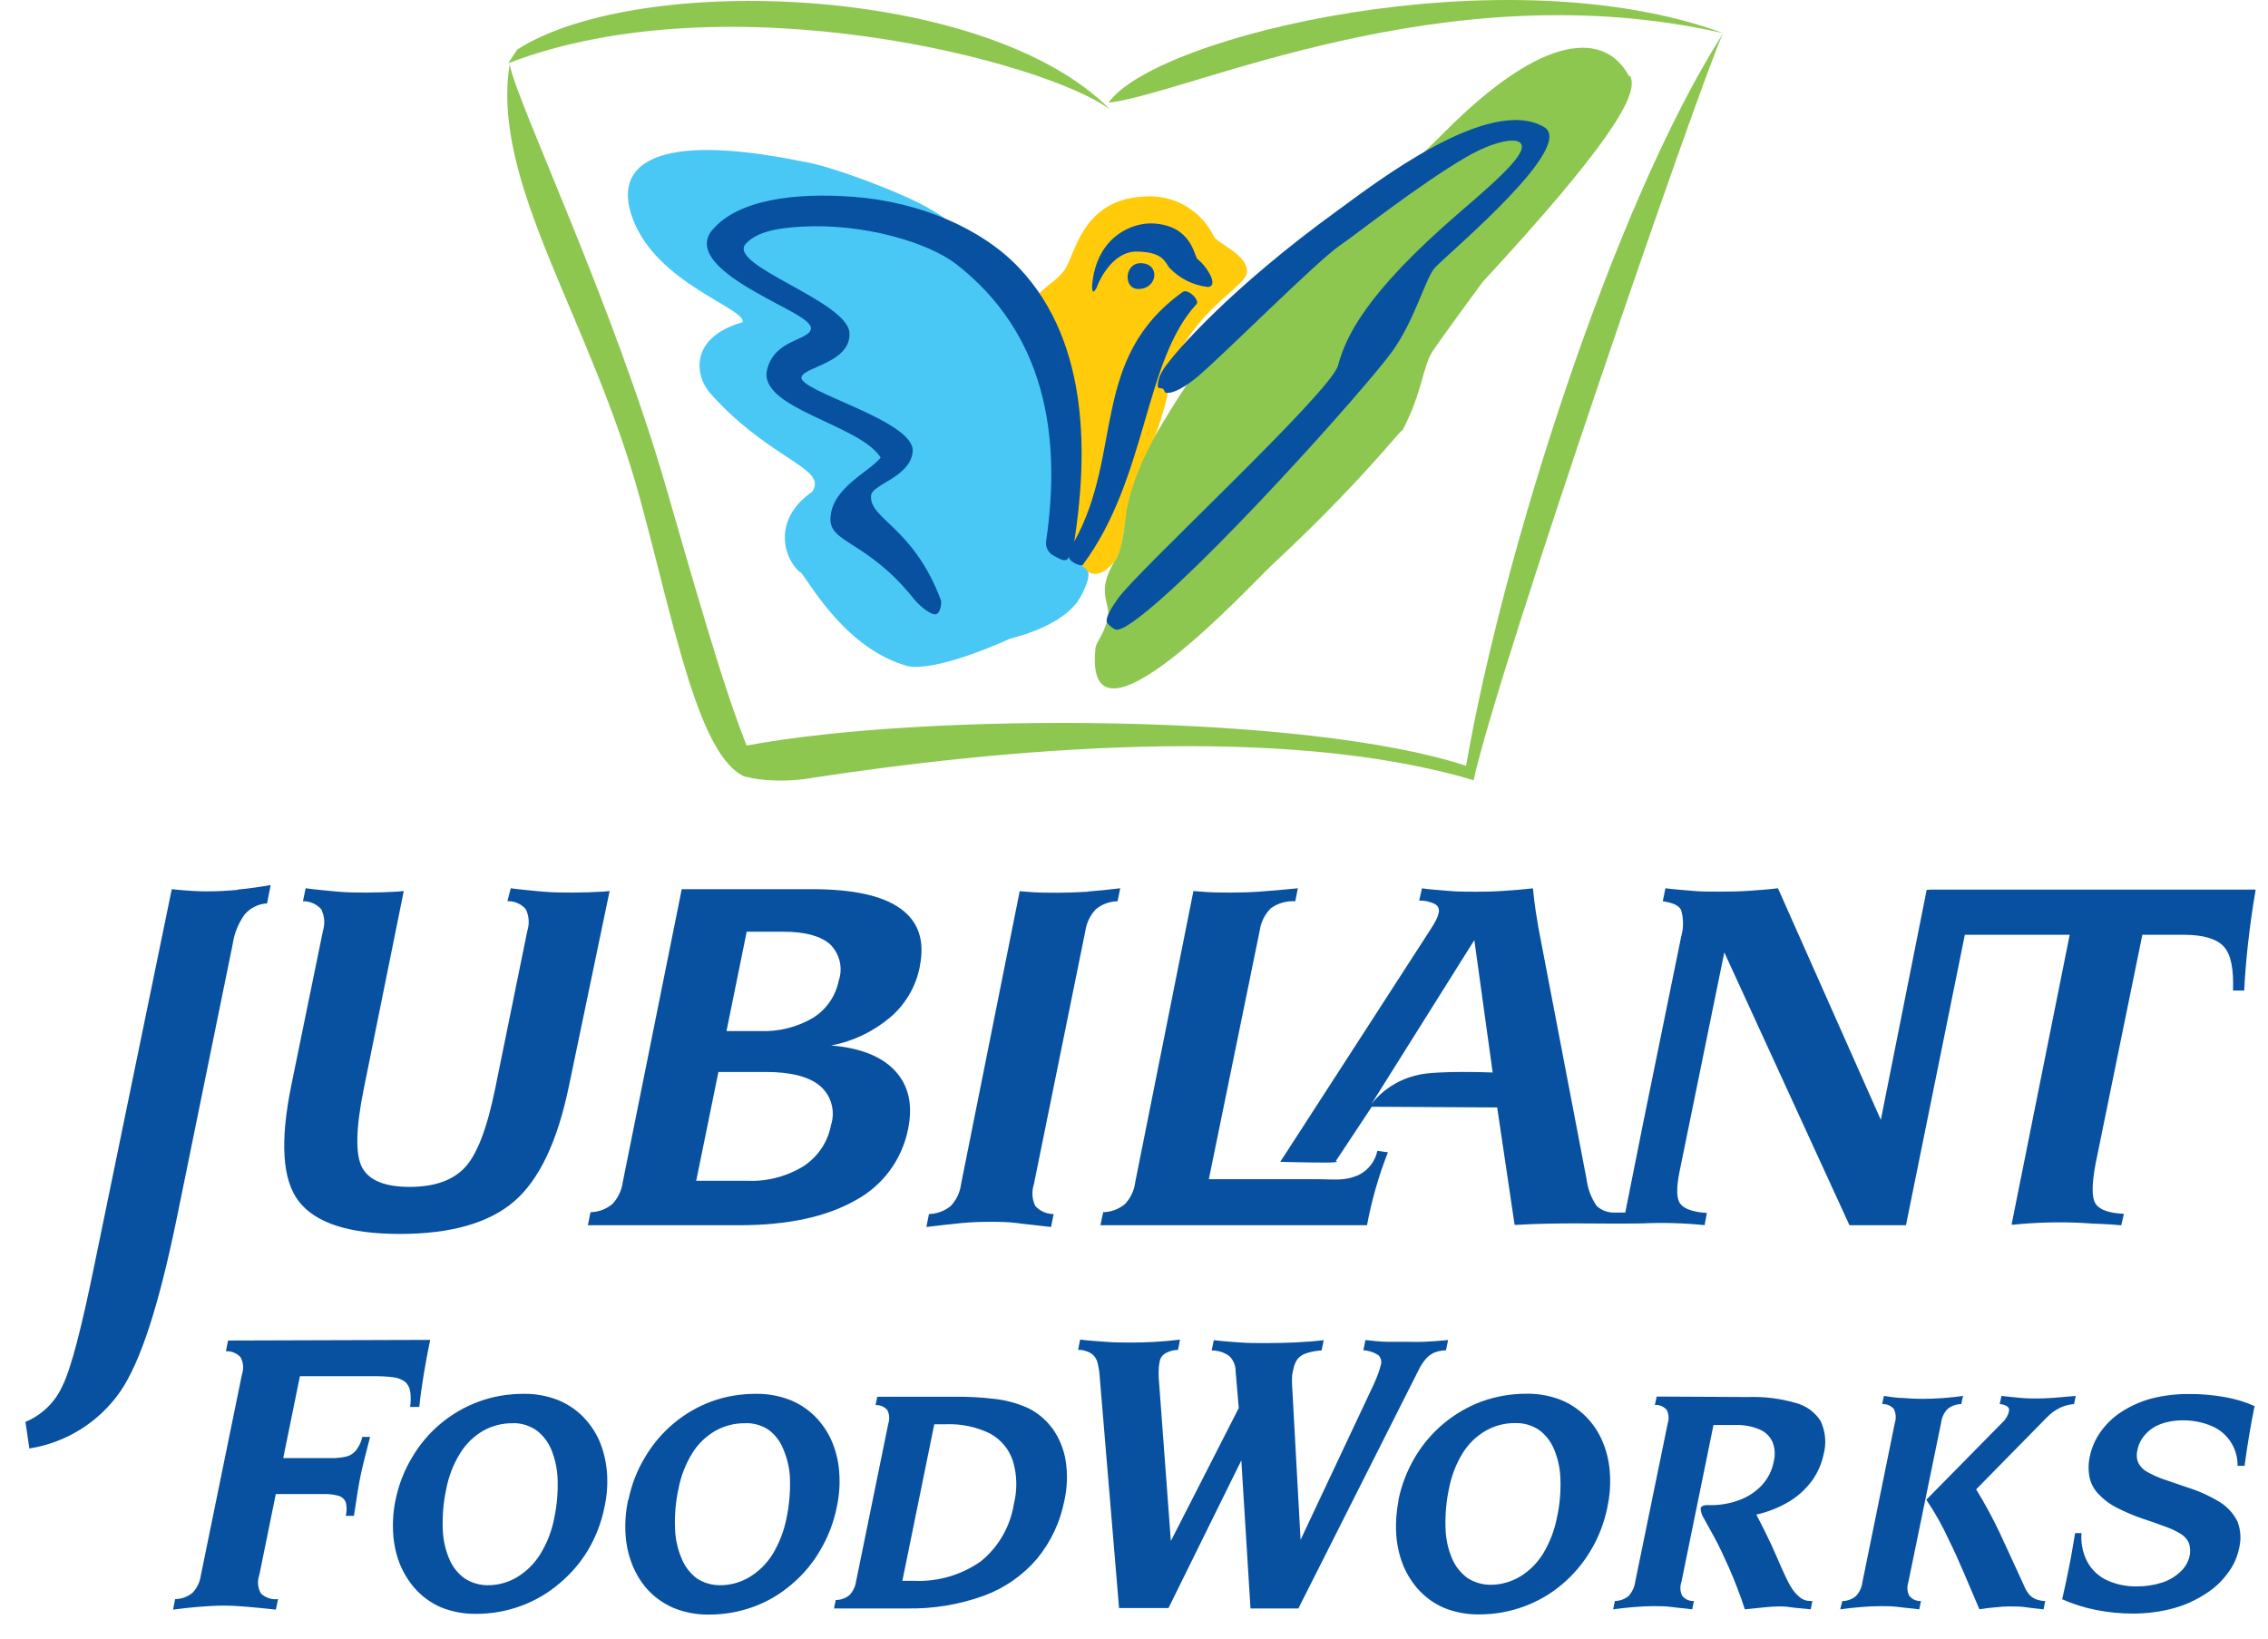 <svg width="83" height="60" viewBox="0 0 83 60" fill="none" xmlns="http://www.w3.org/2000/svg">
<path d="M18.929 1.814C23.36 -1.029 36.094 -0.586 40.63 4.013C38.28 2.254 26.66 -0.781 18.596 2.315" fill="#8DC750"/>
<path d="M40.57 3.758C42.272 1.311 55.053 -1.734 63.063 1.213C52.854 -1.106 43.517 3.426 40.57 3.758Z" fill="#8DC750"/>
<path d="M27.319 27.282C26.648 25.573 26.03 23.589 24.422 17.996C22.478 11.198 18.906 3.748 18.651 2.355C17.956 6.719 21.618 11.631 23.425 18.265C24.7 22.965 25.573 27.729 27.279 28.437H27.326L27.406 28.457C27.514 28.481 27.621 28.501 27.742 28.518C28.299 28.588 28.863 28.588 29.421 28.518C36.743 27.386 46.952 26.477 53.928 28.558C54.821 24.455 62.244 2.956 63.053 1.227C59.051 7.508 54.996 20.256 53.653 28.031C47.842 26.114 33.933 26.06 27.322 27.289" fill="#8DC750"/>
<path d="M41.839 7.196C42.917 7.095 43.947 7.676 44.421 8.65C44.542 8.915 45.68 9.321 45.633 9.962C45.599 10.476 43.937 11.205 43.024 13.172C42.944 13.333 42.769 13.484 42.719 14.515C42.531 15.267 42.282 15.999 41.97 16.707C41.01 18.527 41.198 19.977 40.876 20.43C40.322 21.209 39.868 21.028 39.754 20.863C39.519 20.528 39.136 20.561 38.985 20.229C38.955 19.917 38.949 19.604 38.959 19.292C38.959 19.175 38.979 19.05 38.989 18.93C38.999 18.809 38.989 18.684 38.989 18.56C39.026 18.225 39.096 17.889 39.133 17.553V16.546C39.133 16.442 39.133 16.355 39.103 16.264C39.073 16.173 39.059 16.103 39.039 16.026C39.016 15.898 39.002 15.77 38.972 15.643C38.925 15.465 38.888 15.287 38.861 15.106C38.864 14.978 38.881 14.847 38.911 14.723C38.911 14.498 38.891 14.283 38.891 14.052V13.672C38.898 13.585 38.898 13.501 38.891 13.414C38.864 13.323 38.828 13.236 38.781 13.155C38.724 13.034 38.707 12.897 38.66 12.776L38.572 12.635C38.515 12.544 38.468 12.45 38.425 12.353C38.337 12.145 38.035 11.476 37.931 11.117C37.804 10.684 38.529 10.446 38.938 9.912C39.348 9.378 39.553 7.34 41.802 7.196" fill="#FFCB0B"/>
<path d="M29.38 5.914C30.32 6.038 33.18 7.109 34.08 7.679C34.224 7.757 34.369 7.844 34.503 7.938C34.765 8.139 35.03 8.344 35.282 8.562L35.722 8.995C35.863 9.123 36.037 9.21 36.185 9.331L36.326 9.486C36.467 9.623 36.601 9.768 36.726 9.919C36.8 10.036 36.87 10.157 36.93 10.281L37.065 10.483C37.112 10.55 37.132 10.63 37.179 10.701C37.226 10.771 37.276 10.845 37.327 10.922L37.444 11.137C37.498 11.215 37.551 11.292 37.609 11.366C37.666 11.44 37.696 11.554 37.739 11.651C37.793 11.722 37.844 11.795 37.887 11.873C37.944 11.997 37.978 12.128 38.025 12.262C38.072 12.396 38.112 12.43 38.149 12.514C38.186 12.598 38.226 12.772 38.267 12.9L38.354 13.118C38.394 13.249 38.411 13.39 38.444 13.521C38.465 13.588 38.485 13.655 38.502 13.726C38.518 13.796 38.535 13.897 38.549 13.981C38.562 14.065 38.629 14.243 38.663 14.377C38.696 14.511 38.693 14.599 38.71 14.713C38.727 14.827 38.79 14.938 38.821 15.049C38.851 15.159 38.841 15.213 38.854 15.294C38.878 15.435 38.925 15.566 38.948 15.697C38.972 15.827 38.988 15.915 39.005 16.032C39.022 16.15 39.072 16.264 39.086 16.395C39.096 16.559 39.096 16.724 39.086 16.888C39.086 17.019 38.988 18.127 38.928 18.567C38.928 18.567 38.891 19.43 38.888 19.735C38.834 19.947 38.868 20.168 38.978 20.356C38.978 20.373 39.066 20.329 39.082 20.356C39.314 20.548 39.677 20.692 39.794 20.9C39.808 20.917 39.818 20.934 39.824 20.954C39.902 21.209 39.546 21.881 39.408 22.058C39.045 22.522 38.33 23.022 36.957 23.381C34.349 24.543 33.425 24.425 33.241 24.388C30.988 23.771 29.702 21.444 29.279 20.907C29.437 21.108 28.695 20.571 28.722 19.628C28.749 18.684 29.501 18.164 29.729 17.989C30.29 17.12 28.222 16.875 26.006 14.414C25.432 13.776 25.2 12.359 27.174 11.795C27.335 11.295 24.002 10.379 23.146 7.975C22.424 6.014 23.941 4.802 29.38 5.914Z" fill="#49C8F5"/>
<path d="M59.659 2.788C60.015 3.46 58.779 5.427 54.267 10.312C54.291 10.278 52.847 12.235 52.438 12.843C52.028 13.451 52.055 14.542 51.135 16.086C51.847 14.894 50.464 17.043 46.576 20.655C45.797 21.374 39.63 28.118 40.09 23.72C40.113 23.509 40.426 23.18 40.543 22.616C40.661 22.052 40.09 21.73 40.778 20.558C41.114 20.182 41.147 19.014 41.272 18.466C41.661 16.754 42.661 15.26 43.622 13.79C43.924 13.343 44.263 12.917 44.629 12.521C48.473 8.314 49.265 8.445 52.901 4.799C56.537 1.153 58.753 1.173 59.615 2.785" fill="#8DC750"/>
<path d="M26.063 8.425C26.986 7.31 29.085 7.038 31.257 7.206C33.694 7.397 35.957 8.381 37.3 9.811C39.945 12.611 39.771 16.878 39.314 19.822C41.117 16.573 39.878 13.128 43.282 10.687C43.477 10.55 43.92 10.993 43.786 11.134C41.859 13.222 41.993 17.496 39.62 20.682C39.569 20.752 39.029 20.531 39.14 20.346C39.032 20.635 38.804 20.467 38.572 20.346C38.354 20.242 38.24 20.004 38.29 19.769C38.848 15.911 38.237 12.181 34.983 9.66C33.976 8.885 31.626 8.163 29.323 8.297C28.45 8.344 27.708 8.485 27.309 8.905C26.517 9.7 31.052 11.013 31.089 12.201C31.123 13.273 29.444 13.424 29.333 13.796C29.182 14.317 33.446 15.381 33.402 16.506C33.342 17.462 31.915 17.721 31.878 18.134C31.794 18.997 33.426 19.275 34.436 21.974C34.46 22.041 34.436 22.407 34.268 22.478C34.1 22.548 33.657 22.186 33.466 21.948C31.75 19.782 30.34 19.896 30.391 18.963C30.448 17.852 31.764 17.311 32.23 16.75C31.465 15.525 27.722 14.951 28.074 13.524C28.349 12.413 29.602 12.47 29.676 12.04C29.729 11.705 28.669 11.285 27.661 10.697C26.51 10.046 25.405 9.217 26.067 8.415" fill="#0751A0"/>
<path d="M42.564 13.531C43.011 12.86 45.079 10.51 48.943 7.71C50.353 6.682 54.492 3.476 56.503 4.648C57.702 5.346 53.106 9.177 52.512 9.798C52.176 10.161 51.763 11.755 50.934 12.886C49.977 14.209 43.921 20.984 41.507 22.727C41.245 22.911 40.926 23.116 40.792 23.029C40.691 22.975 40.6 22.901 40.53 22.811C40.395 22.663 40.724 22.176 40.909 21.914C41.557 20.961 48.698 14.364 48.967 13.377C49.235 12.39 49.9 10.798 53.432 7.76C54.946 6.461 56.077 5.444 55.574 5.188C55.342 5.071 54.637 5.188 53.67 5.742C51.934 6.75 49.564 8.63 49.034 8.985C48.215 9.543 44.871 12.89 43.88 13.743C43.367 14.179 42.927 14.414 42.678 14.377C42.611 14.377 42.611 14.266 42.564 14.233C42.517 14.199 42.39 14.233 42.366 14.149C42.373 13.927 42.443 13.712 42.574 13.531" fill="#0751A0"/>
<path d="M41.735 9.633C42.477 9.633 42.373 10.577 41.661 10.577C41.094 10.577 41.154 9.633 41.735 9.633Z" fill="#0751A0"/>
<path d="M40.127 10.55C40.184 10.345 40.691 9.187 41.617 9.207C42.544 9.227 42.624 9.57 42.792 9.798C43.161 10.191 43.655 10.439 44.189 10.503C44.444 10.503 44.39 10.248 44.273 10.03C44.159 9.818 44.004 9.63 43.819 9.476C43.699 9.378 43.625 8.27 42.225 8.18C41.433 8.129 40.113 8.666 39.965 10.459C39.965 10.637 39.992 10.795 40.127 10.537" fill="#0751A0"/>
<path d="M70.607 32.57H70.509L68.831 40.99L65.067 32.513C64.715 32.556 64.349 32.583 63.996 32.607C63.644 32.63 63.285 32.637 62.932 32.637C62.58 32.637 62.24 32.637 61.925 32.607C61.609 32.577 61.27 32.556 60.948 32.513L60.851 32.989C61.22 33.04 61.438 33.144 61.522 33.308C61.616 33.631 61.616 33.973 61.522 34.295L60.149 41.027L59.478 44.384H59.216C59.165 44.387 59.118 44.387 59.068 44.384C58.833 44.387 58.601 44.3 58.43 44.139C58.232 43.85 58.108 43.518 58.064 43.172L56.298 33.946L56.198 33.332C56.164 33.104 56.13 32.828 56.1 32.516C55.721 32.56 55.362 32.587 55.009 32.61C54.657 32.634 54.338 32.64 54.022 32.64C53.706 32.64 53.331 32.64 53.015 32.61C52.699 32.58 52.343 32.56 52.038 32.516L51.937 32.963C52.139 32.959 52.34 33.003 52.521 33.094C52.636 33.161 52.689 33.302 52.646 33.429C52.629 33.51 52.602 33.587 52.562 33.661C52.505 33.778 52.438 33.889 52.367 33.997C52.367 33.997 46.767 42.665 46.851 42.527C46.851 42.527 47.875 42.554 48.493 42.554C49.111 42.554 48.886 42.497 48.886 42.497L50.202 40.51L54.791 40.536L55.429 44.834C55.456 44.83 55.483 44.83 55.509 44.834C56.245 44.79 56.966 44.78 57.702 44.78C58.437 44.78 59.273 44.797 60.102 44.78C60.861 44.746 61.623 44.767 62.382 44.844L62.465 44.397C61.959 44.367 61.636 44.25 61.492 44.062C61.347 43.874 61.347 43.471 61.462 42.897L63.103 34.859L67.683 44.847H69.751L71.906 34.215H75.743L73.615 44.827H73.682C74.518 44.743 75.357 44.72 76.197 44.763C76.636 44.8 77.113 44.794 77.63 44.85L77.727 44.431C77.187 44.404 76.841 44.286 76.693 44.065C76.546 43.843 76.546 43.346 76.693 42.581L78.402 34.215H79.91C80.635 34.215 81.121 34.363 81.383 34.648C81.645 34.933 81.749 35.474 81.719 36.256H82.129C82.156 35.706 82.203 35.131 82.27 34.527C82.337 33.923 82.427 33.275 82.548 32.563H70.634M51.904 39.345C51.222 39.489 50.614 39.868 50.185 40.416L53.955 34.41L54.626 39.257C54.626 39.257 52.636 39.173 51.89 39.345M50.406 42.124C50.326 42.504 50.081 42.826 49.735 43.001C49.201 43.242 48.849 43.162 48.201 43.162H44.239L46.099 34.071C46.143 33.755 46.287 33.463 46.512 33.241C46.77 33.057 47.086 32.969 47.402 32.989L47.496 32.513C46.999 32.566 46.542 32.603 46.129 32.634C45.716 32.664 45.354 32.671 45.035 32.671C44.716 32.671 44.293 32.67 43.924 32.634C43.836 32.634 43.759 32.617 43.675 32.614L41.543 43.283C41.506 43.581 41.372 43.857 41.167 44.075C40.942 44.26 40.664 44.364 40.372 44.37L40.271 44.847H50.027C50.198 43.934 50.453 43.041 50.792 42.178L50.406 42.124ZM39.811 32.64C39.422 32.664 39.042 32.677 38.68 32.677C38.317 32.677 37.938 32.677 37.562 32.64C37.484 32.64 37.397 32.623 37.317 32.62L35.171 43.343C35.134 43.642 35 43.921 34.795 44.142C34.57 44.327 34.288 44.431 33.996 44.438L33.902 44.911C34.369 44.854 34.795 44.807 35.171 44.77C35.547 44.733 35.9 44.723 36.222 44.723C36.544 44.723 36.894 44.723 37.229 44.77C37.565 44.817 38.011 44.854 38.465 44.911L38.559 44.438C38.304 44.438 38.059 44.334 37.887 44.142C37.766 43.894 37.75 43.605 37.837 43.343L39.72 34.074C39.764 33.778 39.895 33.503 40.1 33.285C40.325 33.097 40.607 32.993 40.899 32.989L40.996 32.513C40.587 32.566 40.187 32.603 39.801 32.634M33.66 35.37C33.852 34.43 33.614 33.728 32.946 33.251C32.277 32.775 31.2 32.546 29.686 32.546H24.949L22.79 43.273C22.75 43.575 22.615 43.853 22.407 44.075C22.182 44.26 21.904 44.364 21.611 44.37L21.514 44.847H27.057C28.823 44.847 30.233 44.542 31.297 43.941C32.304 43.404 33.016 42.44 33.234 41.319C33.412 40.443 33.254 39.737 32.764 39.204C32.274 38.67 31.492 38.358 30.414 38.267C31.223 38.116 31.975 37.753 32.6 37.22C33.154 36.739 33.526 36.088 33.664 35.37M30.414 41.171C30.3 41.792 29.937 42.339 29.407 42.685C28.782 43.068 28.057 43.256 27.326 43.219H25.479L26.291 39.237H28.02C28.927 39.237 29.588 39.402 29.994 39.734C30.414 40.083 30.579 40.651 30.414 41.171ZM30.7 35.87C30.592 36.441 30.253 36.941 29.763 37.25C29.175 37.599 28.5 37.767 27.819 37.74H26.587L27.326 34.104H28.668C29.457 34.104 30.011 34.252 30.367 34.554C30.72 34.893 30.851 35.403 30.703 35.87M22.31 32.614L22.105 32.634C21.716 32.657 21.333 32.671 20.963 32.671C20.594 32.671 20.218 32.67 19.835 32.634C19.453 32.597 19.077 32.566 18.691 32.513L18.57 32.986C18.825 32.976 19.073 33.084 19.241 33.278C19.362 33.523 19.382 33.809 19.298 34.071L18.123 39.838C17.825 41.305 17.452 42.276 17.005 42.742C16.562 43.209 15.891 43.444 14.991 43.444C14.091 43.444 13.511 43.209 13.255 42.739C13 42.269 13.017 41.302 13.316 39.838L14.776 32.614L14.571 32.634C14.182 32.657 13.803 32.671 13.44 32.671C13.077 32.671 12.691 32.67 12.322 32.634C11.953 32.597 11.567 32.566 11.184 32.513L11.087 32.989C11.342 32.983 11.59 33.09 11.758 33.285C11.879 33.53 11.899 33.812 11.819 34.071L10.66 39.727C10.244 41.775 10.325 43.189 10.939 43.978C11.553 44.767 12.775 45.166 14.632 45.166C16.488 45.166 17.888 44.77 18.812 43.978C19.735 43.185 20.406 41.775 20.826 39.727L22.31 32.614ZM8.72 32.57C8.33 32.607 7.954 32.627 7.585 32.627C7.273 32.627 6.914 32.607 6.521 32.57L6.286 32.546L3.462 46.267C2.996 48.55 2.6 50.118 2.274 50.752C2.005 51.337 1.525 51.8 0.931 52.045L1.075 53.019C2.418 52.807 3.617 52.059 4.396 50.944C5.151 49.843 5.822 47.761 6.484 44.518L8.515 34.561C8.572 34.168 8.723 33.792 8.955 33.47C9.163 33.231 9.458 33.084 9.774 33.067L9.905 32.395C9.495 32.466 9.096 32.526 8.706 32.56" fill="#0751A0"/>
<path d="M8.347 49.067L8.267 49.46C8.471 49.447 8.67 49.531 8.807 49.682C8.908 49.876 8.925 50.101 8.854 50.309L7.35 57.665C7.317 57.903 7.212 58.125 7.048 58.3C6.87 58.447 6.642 58.531 6.41 58.531L6.333 58.917C6.669 58.874 6.981 58.837 7.286 58.813C7.592 58.79 7.894 58.77 8.186 58.77C8.478 58.77 8.723 58.786 9.042 58.813C9.361 58.84 9.714 58.874 10.096 58.917L10.177 58.531C9.949 58.561 9.717 58.488 9.549 58.326C9.432 58.122 9.408 57.877 9.489 57.655L10.093 54.687H11.825C12.017 54.681 12.205 54.701 12.389 54.751C12.51 54.785 12.611 54.875 12.655 54.993C12.695 55.154 12.695 55.322 12.655 55.483H12.953C12.994 55.197 13.037 54.936 13.074 54.697C13.111 54.459 13.148 54.237 13.188 54.046C13.229 53.855 13.272 53.653 13.336 53.408C13.4 53.163 13.467 52.891 13.544 52.596H13.259C13.222 52.77 13.145 52.935 13.037 53.079C12.947 53.193 12.819 53.277 12.678 53.314C12.483 53.358 12.282 53.378 12.084 53.371H10.365L10.976 50.373H13.726C13.95 50.373 14.175 50.383 14.397 50.413C14.548 50.43 14.692 50.484 14.817 50.571C14.917 50.658 14.984 50.776 15.008 50.907C15.038 51.102 15.038 51.303 15.008 51.498H15.344C15.384 51.112 15.441 50.709 15.508 50.299C15.575 49.89 15.652 49.473 15.743 49.044M14.481 54.875C14.394 55.281 14.363 55.698 14.387 56.111C14.407 56.483 14.484 56.853 14.615 57.202C14.743 57.531 14.924 57.836 15.152 58.105C15.421 58.42 15.76 58.669 16.139 58.833C16.549 58.998 16.989 59.078 17.428 59.072C17.989 59.072 18.546 58.974 19.07 58.78C19.581 58.592 20.054 58.316 20.467 57.964C20.883 57.618 21.239 57.205 21.518 56.742C21.806 56.255 22.011 55.721 22.122 55.164C22.209 54.764 22.243 54.355 22.216 53.945C22.192 53.573 22.115 53.21 21.984 52.861C21.86 52.535 21.675 52.236 21.447 51.975C21.172 51.659 20.826 51.414 20.44 51.253C20.034 51.092 19.597 51.011 19.161 51.018C18.604 51.018 18.053 51.108 17.529 51.3C16.502 51.676 15.639 52.394 15.085 53.338C14.793 53.818 14.588 54.348 14.477 54.899M18.765 52.092C19.063 52.085 19.355 52.173 19.604 52.334C19.856 52.515 20.05 52.764 20.171 53.049C20.316 53.395 20.393 53.764 20.406 54.14C20.423 54.62 20.383 55.1 20.282 55.57C20.195 56.037 20.02 56.483 19.772 56.886C19.56 57.229 19.272 57.517 18.929 57.725C18.604 57.923 18.231 58.024 17.852 58.024C17.553 58.024 17.261 57.94 17.012 57.779C16.76 57.601 16.566 57.356 16.445 57.071C16.294 56.718 16.213 56.342 16.203 55.96C16.186 55.469 16.227 54.983 16.331 54.502C16.418 54.043 16.589 53.603 16.834 53.203C17.039 52.864 17.328 52.579 17.67 52.377C18.006 52.186 18.385 52.089 18.771 52.095M22.985 54.902C22.901 55.308 22.867 55.725 22.891 56.138C22.911 56.51 22.988 56.879 23.122 57.229C23.247 57.558 23.424 57.863 23.653 58.132C23.928 58.447 24.274 58.696 24.66 58.86C25.07 59.025 25.509 59.105 25.949 59.099C26.51 59.099 27.067 59.001 27.594 58.806C28.101 58.618 28.568 58.34 28.977 57.987C29.394 57.635 29.746 57.215 30.018 56.742C30.307 56.255 30.512 55.721 30.622 55.164C30.71 54.764 30.743 54.355 30.716 53.945C30.696 53.573 30.619 53.207 30.485 52.861C30.36 52.535 30.176 52.236 29.948 51.975C29.672 51.659 29.326 51.414 28.94 51.253C28.534 51.092 28.098 51.011 27.661 51.018C27.104 51.018 26.553 51.108 26.03 51.3C25.012 51.679 24.156 52.401 23.606 53.338C23.314 53.818 23.109 54.348 22.998 54.899M27.285 52.092C27.584 52.085 27.876 52.169 28.125 52.334C28.37 52.515 28.558 52.764 28.668 53.049C28.816 53.395 28.9 53.764 28.91 54.14C28.924 54.62 28.883 55.1 28.783 55.57C28.692 56.033 28.521 56.48 28.276 56.886C28.064 57.229 27.775 57.517 27.43 57.725C27.107 57.92 26.735 58.024 26.355 58.024C26.056 58.024 25.761 57.944 25.509 57.779C25.261 57.594 25.066 57.346 24.949 57.057C24.798 56.705 24.714 56.329 24.704 55.946C24.683 55.456 24.727 54.966 24.831 54.489C24.918 54.029 25.09 53.589 25.335 53.19C25.543 52.854 25.832 52.575 26.171 52.377C26.506 52.186 26.886 52.089 27.272 52.095M32.106 51.125L32.042 51.431C32.207 51.421 32.365 51.488 32.472 51.612C32.549 51.763 32.563 51.944 32.509 52.105L31.327 57.893C31.3 58.078 31.217 58.252 31.086 58.387C30.945 58.504 30.767 58.565 30.585 58.565L30.522 58.874H33.181C34.144 58.894 35.104 58.736 36.011 58.407C36.759 58.132 37.424 57.668 37.944 57.064C38.455 56.446 38.8 55.711 38.952 54.925C39.059 54.446 39.076 53.952 38.999 53.465C38.931 53.045 38.77 52.646 38.525 52.3C38.283 51.968 37.965 51.699 37.592 51.525C37.226 51.364 36.837 51.256 36.437 51.209C35.927 51.145 35.413 51.118 34.899 51.125H32.106ZM34.191 52.132H34.604C35.165 52.109 35.722 52.223 36.225 52.468C36.625 52.683 36.927 53.042 37.068 53.475C37.223 53.989 37.233 54.536 37.102 55.056C36.971 55.879 36.541 56.624 35.897 57.148C35.181 57.652 34.319 57.903 33.446 57.863H33.023L34.191 52.132ZM39.529 49.03L39.455 49.406C39.626 49.406 39.794 49.453 39.942 49.544C40.053 49.624 40.133 49.745 40.167 49.88C40.214 50.071 40.241 50.269 40.251 50.467L40.953 58.86H42.762L45.428 53.455L45.763 58.874H47.516L51.917 50.145C51.984 50.001 52.072 49.866 52.176 49.745C52.26 49.645 52.367 49.564 52.488 49.51C52.626 49.457 52.77 49.426 52.918 49.426L52.995 49.05C52.659 49.081 52.377 49.104 52.119 49.114C51.86 49.124 51.642 49.114 51.447 49.114H50.792C50.541 49.114 50.269 49.081 49.97 49.05L49.893 49.426C50.087 49.433 50.276 49.494 50.437 49.598C50.541 49.695 50.578 49.846 50.527 49.98C50.507 50.058 50.484 50.148 50.443 50.259C50.403 50.37 50.349 50.504 50.282 50.655L47.596 56.362L47.284 50.672C47.278 50.581 47.278 50.494 47.284 50.403C47.284 50.313 47.311 50.215 47.331 50.118C47.355 49.98 47.408 49.853 47.489 49.739C47.58 49.638 47.694 49.564 47.825 49.527C47.999 49.473 48.181 49.44 48.365 49.43L48.443 49.054C48.107 49.094 47.748 49.121 47.388 49.138C47.029 49.154 46.673 49.161 46.314 49.161C45.955 49.161 45.69 49.161 45.374 49.138C45.058 49.114 44.743 49.094 44.42 49.054L44.343 49.43C44.575 49.43 44.803 49.5 44.991 49.638C45.139 49.786 45.223 49.987 45.219 50.195L45.334 51.538L42.849 56.406L42.406 50.447C42.4 50.336 42.4 50.222 42.406 50.111C42.406 50.001 42.43 49.896 42.447 49.796C42.477 49.682 42.55 49.588 42.655 49.531C42.796 49.453 42.95 49.413 43.111 49.41L43.185 49.034C42.849 49.074 42.534 49.101 42.242 49.118C41.95 49.134 41.664 49.141 41.402 49.141C41.141 49.141 40.818 49.141 40.509 49.118C40.2 49.094 39.875 49.077 39.539 49.034M51.185 54.895C51.105 55.301 51.071 55.718 51.095 56.131C51.115 56.503 51.192 56.873 51.323 57.222C51.447 57.551 51.629 57.856 51.857 58.125C52.129 58.441 52.464 58.689 52.847 58.853C53.257 59.018 53.693 59.099 54.133 59.092C54.694 59.092 55.251 58.995 55.778 58.8C56.288 58.612 56.762 58.337 57.175 57.984C57.591 57.632 57.947 57.209 58.222 56.739C58.511 56.252 58.715 55.718 58.826 55.161C58.91 54.761 58.944 54.352 58.917 53.942C58.897 53.569 58.82 53.203 58.685 52.858C58.561 52.532 58.38 52.233 58.151 51.971C57.873 51.659 57.53 51.41 57.144 51.249C56.738 51.088 56.302 51.008 55.865 51.014C55.308 51.014 54.754 51.108 54.23 51.296C53.206 51.676 52.343 52.394 51.786 53.334C51.498 53.818 51.293 54.345 51.179 54.895M55.469 52.089C55.768 52.082 56.06 52.169 56.308 52.33C56.557 52.508 56.748 52.75 56.866 53.032C57.013 53.378 57.094 53.747 57.104 54.123C57.124 54.603 57.081 55.083 56.977 55.553C56.886 56.02 56.715 56.463 56.47 56.869C56.258 57.212 55.969 57.501 55.627 57.709C55.301 57.903 54.929 58.008 54.549 58.008C54.251 58.008 53.958 57.923 53.707 57.762C53.458 57.581 53.263 57.336 53.143 57.054C52.992 56.702 52.911 56.325 52.901 55.943C52.884 55.453 52.924 54.966 53.028 54.486C53.116 54.026 53.284 53.586 53.529 53.187C53.737 52.851 54.026 52.569 54.368 52.371C54.704 52.179 55.083 52.082 55.469 52.089ZM60.629 51.118L60.562 51.424C60.727 51.414 60.884 51.481 60.995 51.605C61.072 51.756 61.086 51.938 61.032 52.099L59.84 57.913C59.813 58.102 59.729 58.276 59.602 58.417C59.461 58.535 59.283 58.598 59.098 58.602L59.035 58.907C59.293 58.87 59.548 58.843 59.793 58.823C60.038 58.803 60.273 58.79 60.502 58.79C60.73 58.79 60.958 58.79 61.193 58.823C61.428 58.857 61.677 58.87 61.928 58.907L61.992 58.602C61.828 58.612 61.67 58.541 61.566 58.417C61.485 58.263 61.475 58.078 61.532 57.913L62.707 52.159H63.5C63.808 52.149 64.114 52.203 64.396 52.324C64.608 52.411 64.779 52.579 64.869 52.787C64.96 53.019 64.973 53.27 64.91 53.509C64.849 53.828 64.698 54.123 64.48 54.361C64.252 54.603 63.97 54.791 63.657 54.905C63.308 55.036 62.939 55.1 62.566 55.093H62.435C62.388 55.093 62.341 55.107 62.298 55.127C62.267 55.147 62.244 55.177 62.237 55.214C62.241 55.342 62.284 55.466 62.355 55.574C62.449 55.745 62.576 55.98 62.741 56.275C62.905 56.571 63.077 56.947 63.268 57.37C63.489 57.873 63.684 58.383 63.855 58.907L64.57 58.833C64.775 58.813 64.953 58.8 65.094 58.8C65.235 58.8 65.336 58.8 65.531 58.83C65.725 58.86 65.971 58.87 66.266 58.907L66.326 58.602H66.269C66.118 58.605 65.971 58.555 65.856 58.457C65.719 58.343 65.608 58.206 65.521 58.051C65.42 57.877 65.316 57.655 65.202 57.4C65.088 57.145 64.967 56.849 64.816 56.524C64.665 56.198 64.48 55.832 64.275 55.439C64.695 55.345 65.094 55.187 65.464 54.969C65.789 54.775 66.071 54.519 66.299 54.217C66.511 53.928 66.659 53.599 66.733 53.25C66.847 52.841 66.81 52.408 66.632 52.022C66.424 51.686 66.091 51.447 65.709 51.35C65.141 51.186 64.554 51.115 63.963 51.135L60.629 51.118ZM67.344 58.907C67.606 58.87 67.857 58.843 68.102 58.823C68.347 58.803 68.582 58.79 68.811 58.79C69.039 58.79 69.267 58.79 69.506 58.823C69.744 58.857 69.986 58.87 70.237 58.907L70.301 58.602C70.137 58.612 69.979 58.541 69.875 58.417C69.794 58.263 69.781 58.078 69.838 57.913L71.037 52.079C71.06 51.887 71.141 51.709 71.275 51.572C71.416 51.458 71.594 51.397 71.775 51.394L71.839 51.095C71.349 51.166 70.855 51.199 70.362 51.202C70.123 51.202 69.888 51.192 69.657 51.172C69.422 51.172 69.183 51.129 68.942 51.095L68.881 51.394C69.042 51.384 69.2 51.451 69.308 51.572C69.385 51.73 69.398 51.911 69.344 52.079L68.156 57.917C68.132 58.105 68.052 58.283 67.921 58.42C67.78 58.538 67.602 58.602 67.421 58.605L67.344 58.907ZM72.426 58.907C72.658 58.87 72.863 58.843 73.047 58.83C73.205 58.813 73.366 58.8 73.524 58.8C73.742 58.8 73.954 58.8 74.162 58.833C74.37 58.867 74.578 58.877 74.787 58.907L74.847 58.602C74.733 58.602 74.619 58.578 74.511 58.538C74.417 58.501 74.33 58.444 74.263 58.367C74.186 58.273 74.122 58.169 74.078 58.054C73.743 57.333 73.45 56.671 73.168 56.077C72.913 55.54 72.631 55.02 72.319 54.516L74.901 51.887C75.042 51.74 75.206 51.619 75.391 51.528C75.552 51.451 75.723 51.407 75.901 51.394L75.965 51.095C75.649 51.125 75.371 51.149 75.136 51.166C74.901 51.182 74.699 51.189 74.535 51.189C74.37 51.189 74.152 51.189 73.937 51.166C73.722 51.142 73.487 51.125 73.246 51.095L73.182 51.394C73.279 51.397 73.376 51.427 73.46 51.481C73.517 51.521 73.541 51.595 73.517 51.662C73.504 51.733 73.477 51.803 73.44 51.867C73.397 51.941 73.346 52.008 73.282 52.065L70.496 54.895C70.818 55.372 71.1 55.879 71.339 56.403C71.674 57.074 72.01 57.907 72.44 58.907M82.532 51.478C82.186 51.32 81.82 51.209 81.444 51.142C81.001 51.061 80.551 51.021 80.101 51.025C79.638 51.021 79.178 51.078 78.728 51.192C78.342 51.296 77.976 51.461 77.64 51.676C77.341 51.867 77.083 52.116 76.878 52.404C76.68 52.68 76.542 52.995 76.475 53.328C76.421 53.583 76.421 53.844 76.475 54.1C76.529 54.328 76.646 54.536 76.811 54.701C76.996 54.895 77.214 55.06 77.456 55.181C77.764 55.339 78.083 55.476 78.412 55.587C78.721 55.688 78.993 55.785 79.221 55.872C79.423 55.939 79.614 56.027 79.796 56.138C79.93 56.215 80.037 56.332 80.104 56.473C80.158 56.634 80.168 56.806 80.128 56.97C80.074 57.188 79.957 57.383 79.792 57.534C79.604 57.709 79.383 57.843 79.138 57.923C78.835 58.021 78.52 58.068 78.204 58.068C77.818 58.075 77.435 57.994 77.086 57.833C76.787 57.688 76.542 57.453 76.385 57.161C76.217 56.839 76.146 56.477 76.176 56.117H75.941C75.884 56.453 75.841 56.715 75.804 56.92C75.767 57.124 75.743 57.255 75.723 57.343L75.612 57.887C75.569 58.081 75.522 58.303 75.468 58.538C75.861 58.712 76.274 58.843 76.697 58.927C77.147 59.018 77.603 59.062 78.06 59.062C78.56 59.062 79.057 58.998 79.537 58.87C79.953 58.756 80.346 58.578 80.709 58.343C81.028 58.145 81.306 57.887 81.528 57.581C81.736 57.312 81.877 56.997 81.944 56.665C82.025 56.342 82.001 56.003 81.884 55.694C81.739 55.402 81.518 55.157 81.243 54.986C80.867 54.754 80.464 54.573 80.044 54.442L79.191 54.15C78.983 54.08 78.782 53.989 78.59 53.882C78.446 53.808 78.328 53.69 78.255 53.546C78.191 53.398 78.181 53.233 78.221 53.079C78.261 52.864 78.365 52.663 78.513 52.502C78.668 52.33 78.862 52.2 79.08 52.122C79.339 52.028 79.614 51.985 79.889 51.988C80.249 51.988 80.605 52.055 80.937 52.196C81.521 52.441 81.897 53.019 81.887 53.653H82.142C82.193 53.274 82.25 52.901 82.31 52.539C82.371 52.176 82.434 51.82 82.508 51.474" fill="#0751A0"/>
</svg>

